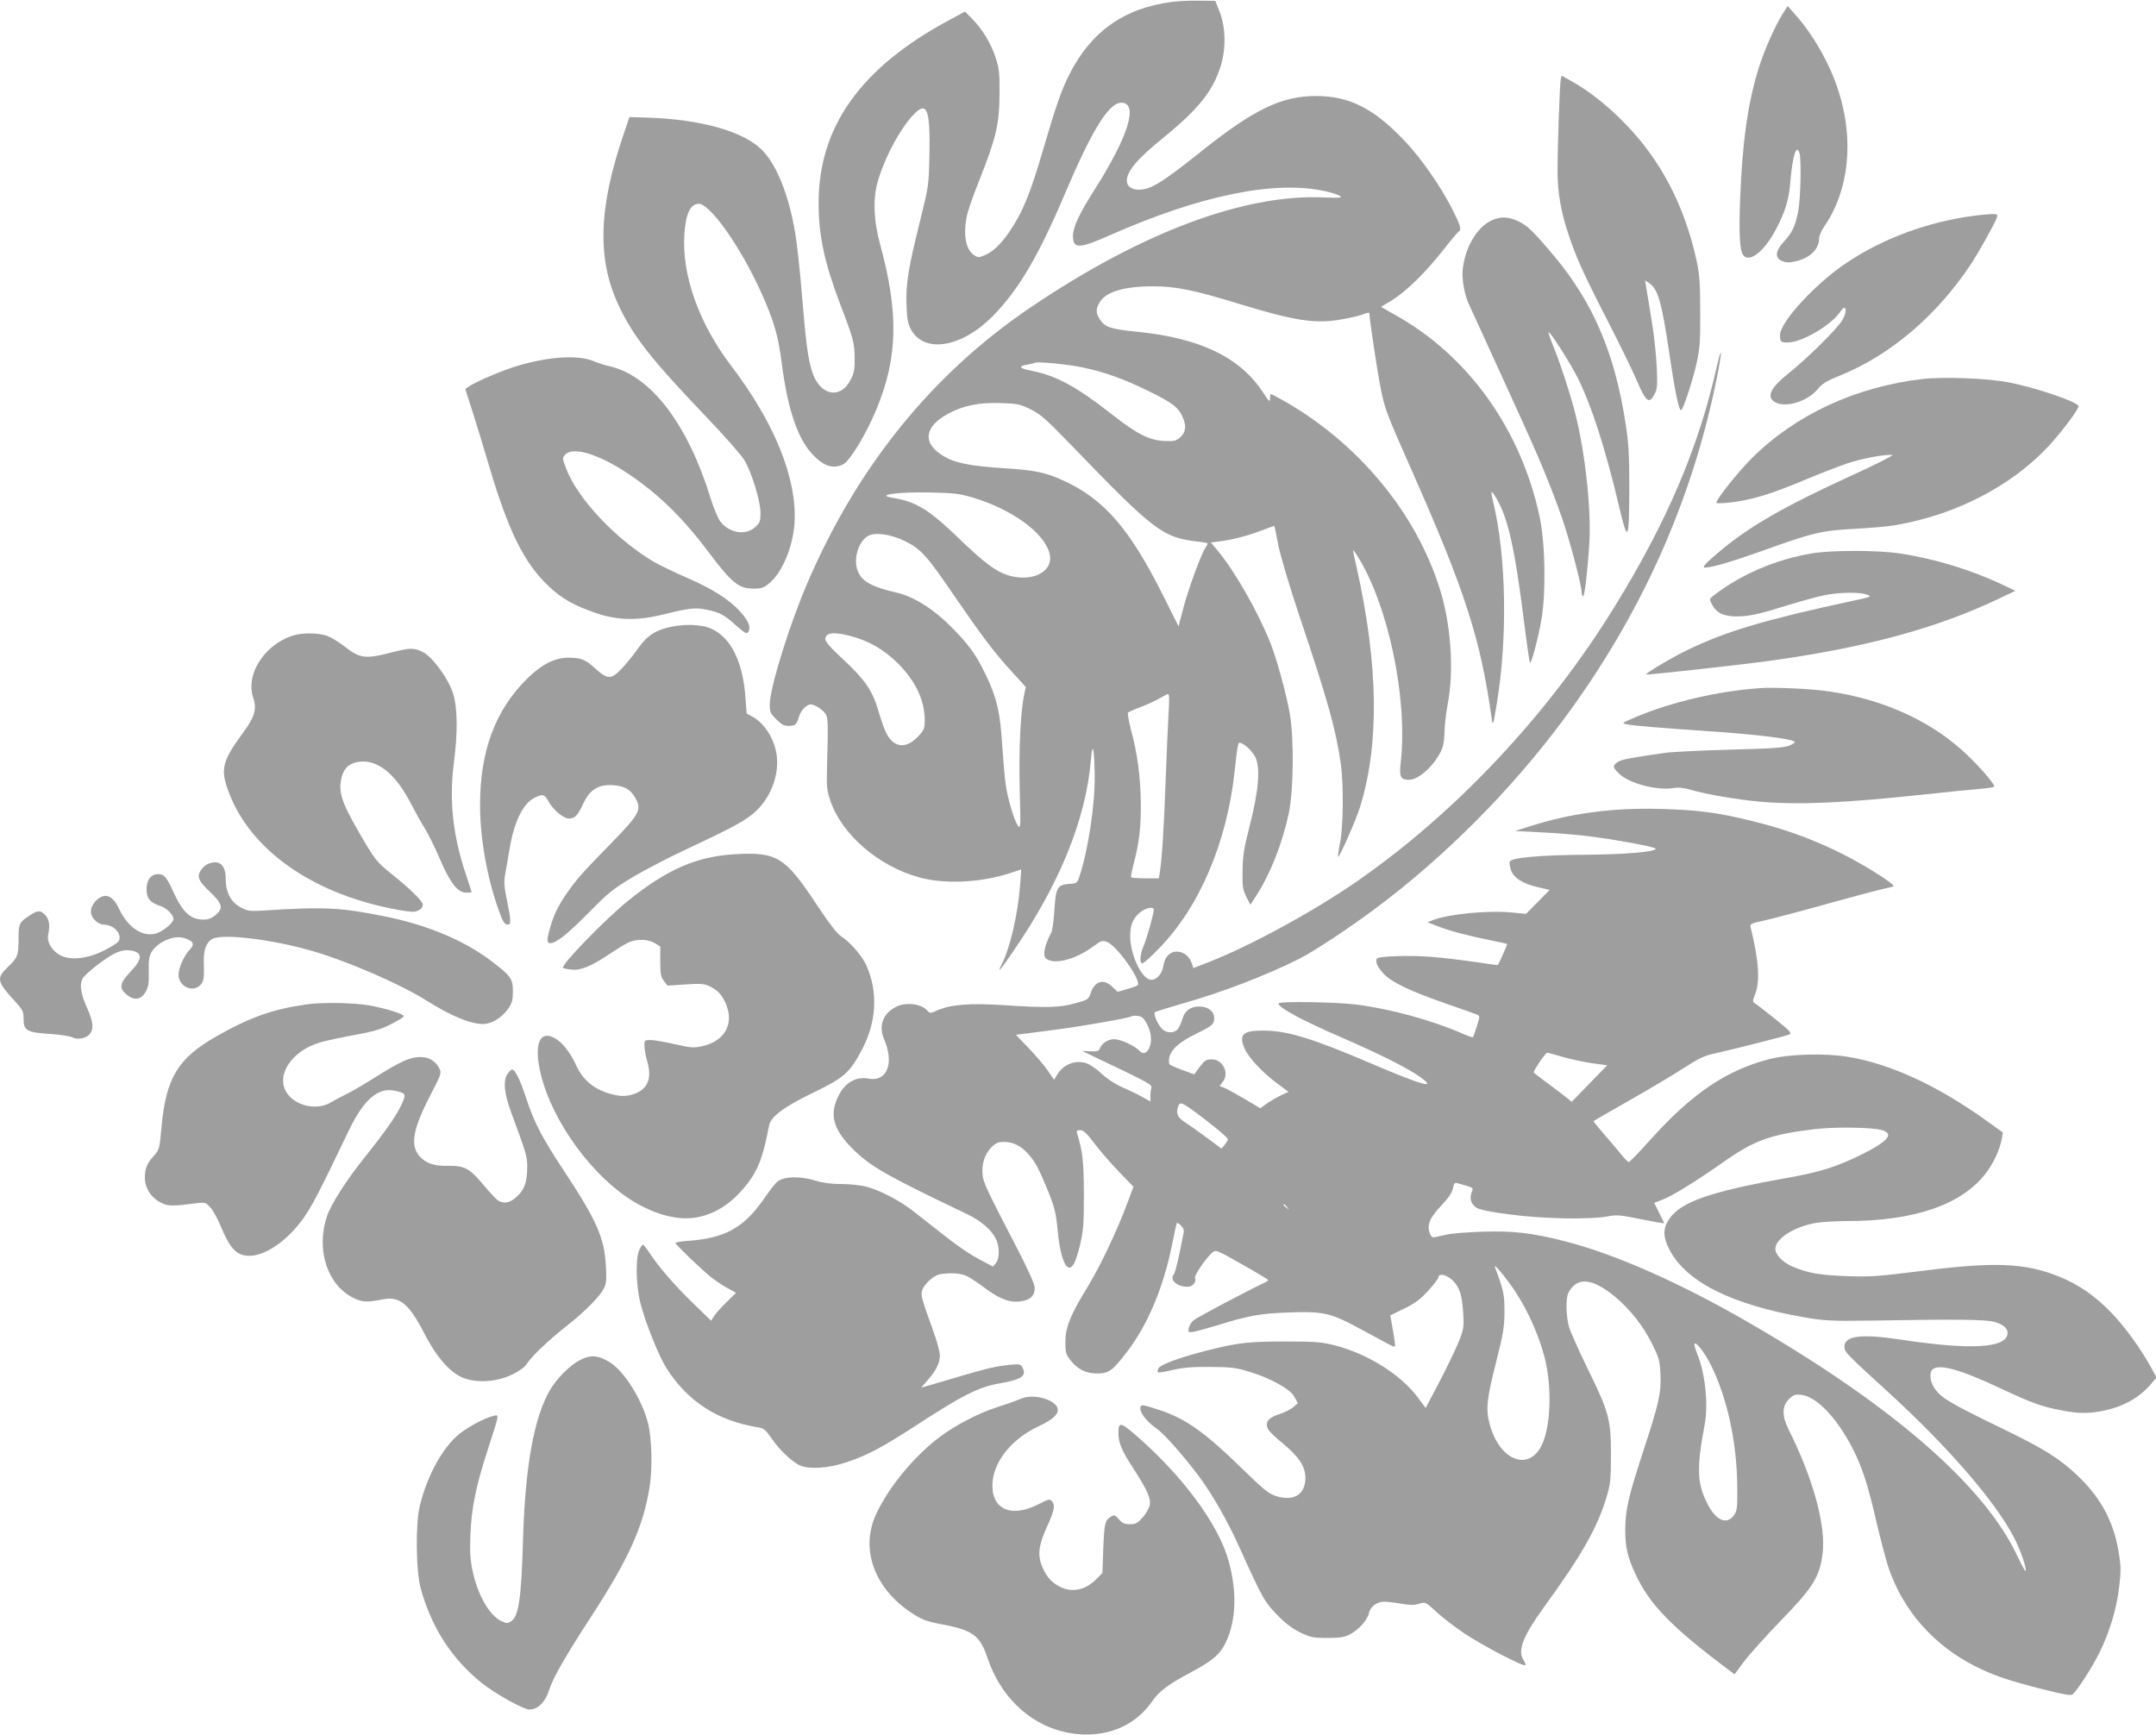 <?xml version="1.0" standalone="no"?>
<!DOCTYPE svg PUBLIC "-//W3C//DTD SVG 20010904//EN"
 "http://www.w3.org/TR/2001/REC-SVG-20010904/DTD/svg10.dtd">
<svg version="1.0" xmlns="http://www.w3.org/2000/svg"
 width="1280pt" height="1030pt" viewBox="0 0 1280 1030"
 preserveAspectRatio="xMidYMid meet">
<g transform="translate(0,1030) scale(0.1,-0.1)"
fill="#9e9e9e" stroke="none">
<path d="M6960 10289 c-286 -36 -484 -177 -613 -434 -45 -90 -82 -196 -150
-430 -82 -280 -125 -385 -207 -505 -49 -71 -96 -115 -143 -135 -36 -15 -41
-15 -64 0 -50 33 -66 123 -42 237 6 29 40 126 76 215 97 245 116 327 117 503
1 128 -2 154 -23 218 -27 84 -81 172 -141 232 l-41 41 -97 -52 c-523 -282
-772 -632 -772 -1085 0 -192 34 -351 126 -594 81 -211 87 -237 88 -325 1 -65
-3 -89 -23 -128 -60 -122 -186 -96 -230 48 -25 81 -36 163 -61 467 -11 136
-29 298 -40 360 -36 212 -103 385 -186 477 -106 118 -365 193 -698 203 l-99 3
-34 -100 c-151 -442 -159 -745 -29 -1021 87 -183 192 -317 517 -657 110 -115
213 -232 229 -260 45 -77 94 -241 95 -310 0 -54 -3 -61 -33 -88 -58 -52 -160
-32 -210 41 -12 19 -37 79 -54 134 -135 437 -351 721 -593 780 -33 7 -78 22
-99 31 -91 39 -262 29 -450 -26 -93 -28 -242 -91 -293 -124 l-21 -14 38 -118
c21 -65 66 -212 100 -327 117 -398 211 -589 358 -727 78 -74 151 -115 283
-160 126 -43 245 -45 399 -7 147 37 189 42 256 28 76 -16 103 -30 170 -90 58
-53 71 -59 80 -35 11 27 -5 62 -51 113 -65 72 -162 134 -315 201 -74 32 -163
75 -198 95 -225 133 -456 378 -522 557 -22 57 -22 60 -5 79 46 51 200 4 375
-113 183 -123 325 -262 489 -481 125 -166 169 -201 253 -201 48 0 62 5 94 31
77 62 142 217 151 359 16 263 -118 595 -379 937 -189 249 -291 536 -275 777 8
122 36 181 86 181 67 0 248 -257 366 -518 80 -176 104 -260 126 -427 35 -273
93 -445 180 -540 67 -72 122 -91 183 -63 40 18 138 179 200 329 127 308 132
572 21 979 -38 139 -43 264 -16 365 41 148 142 335 224 414 72 69 90 15 85
-248 -4 -185 -5 -188 -56 -394 -70 -280 -85 -376 -80 -500 3 -85 8 -109 28
-146 80 -142 302 -103 485 83 153 156 271 357 427 725 161 379 261 541 335
541 104 0 43 -199 -158 -515 -92 -145 -128 -222 -129 -275 0 -79 36 -78 221 4
536 237 980 328 1280 260 37 -8 75 -21 85 -28 15 -11 -2 -12 -102 -8 -471 19
-1076 -208 -1731 -650 -587 -396 -1034 -948 -1332 -1645 -108 -253 -221 -620
-221 -716 0 -44 4 -54 39 -88 30 -31 46 -39 74 -39 39 0 47 8 62 59 6 19 22
43 37 54 23 17 31 18 56 8 17 -7 41 -24 54 -38 25 -27 26 -37 18 -328 -3 -114
-1 -138 19 -197 68 -203 287 -392 531 -458 152 -42 372 -30 546 29 l57 19 -7
-97 c-13 -169 -60 -373 -110 -469 -30 -58 -8 -34 67 76 277 401 434 787 464
1142 9 114 20 67 22 -96 2 -174 -39 -445 -91 -599 -12 -38 -15 -40 -59 -43
-71 -5 -81 -21 -89 -154 -4 -62 -12 -122 -18 -133 -26 -50 -42 -96 -42 -124 0
-25 6 -34 28 -42 58 -23 175 15 267 85 41 31 49 33 76 24 58 -20 209 -233 183
-258 -5 -4 -34 -15 -64 -23 l-55 -16 -30 29 c-52 51 -105 36 -129 -35 -14 -39
-16 -41 -92 -62 -94 -26 -171 -28 -424 -11 -205 13 -315 4 -395 -31 -40 -18
-45 -18 -57 -4 -34 42 -125 55 -184 27 -80 -38 -110 -113 -76 -192 63 -146 19
-257 -93 -236 -76 14 -142 -26 -181 -111 -49 -104 -26 -189 79 -297 109 -111
199 -163 687 -396 80 -38 144 -92 170 -143 25 -48 26 -119 3 -148 l-18 -21
-59 31 c-76 39 -148 88 -264 180 -52 41 -120 95 -153 120 -76 60 -197 123
-275 143 -34 9 -102 16 -150 16 -61 0 -109 7 -152 20 -70 22 -155 26 -199 9
-31 -11 -40 -21 -117 -130 -114 -160 -223 -219 -433 -236 -46 -3 -83 -9 -83
-13 0 -9 149 -152 211 -203 26 -20 70 -50 98 -65 l51 -28 -56 -55 c-31 -30
-64 -67 -74 -82 l-18 -29 -107 104 c-106 102 -211 223 -263 305 -15 23 -31 42
-35 43 -4 0 -15 -16 -23 -35 -21 -51 -18 -202 6 -304 27 -113 112 -326 159
-398 127 -197 304 -310 543 -348 32 -5 44 -15 77 -63 43 -64 112 -131 162
-159 55 -29 172 -23 288 16 127 43 214 90 432 232 252 164 350 213 467 234
138 24 169 45 142 96 -11 20 -17 21 -79 15 -82 -9 -121 -18 -286 -66 -71 -21
-154 -46 -183 -54 l-53 -15 39 45 c50 56 72 102 72 147 0 20 -18 87 -41 149
-69 192 -72 204 -65 234 10 37 66 90 106 98 53 10 118 7 154 -8 18 -7 59 -34
92 -58 98 -75 158 -101 221 -96 67 6 97 32 96 82 -1 23 -36 101 -104 233 -185
357 -199 388 -205 433 -8 63 11 127 51 167 27 27 41 33 75 33 55 0 101 -23
144 -71 42 -46 64 -88 122 -230 36 -92 44 -125 53 -222 11 -119 32 -197 58
-219 25 -20 49 20 75 130 20 86 23 121 23 302 -1 197 -7 252 -41 363 -4 13 0
17 19 17 19 0 38 -18 83 -77 32 -43 98 -119 146 -169 l87 -90 -33 -90 c-63
-169 -164 -382 -236 -500 -105 -171 -134 -242 -135 -330 0 -62 3 -75 27 -106
43 -57 93 -82 159 -83 73 0 93 15 181 130 122 160 214 378 265 628 14 73 28
134 30 136 1 2 12 -4 24 -15 14 -13 19 -27 16 -44 -26 -136 -49 -236 -58 -246
-27 -33 18 -74 81 -74 31 0 54 27 45 53 -6 14 64 116 102 150 21 18 24 17 177
-70 85 -48 155 -90 155 -93 1 -3 -9 -10 -22 -16 -131 -63 -406 -209 -423 -225
-12 -11 -24 -32 -27 -46 -4 -23 -2 -25 27 -21 17 3 83 21 146 40 175 55 252
69 410 75 224 8 258 0 454 -107 90 -49 170 -92 179 -95 13 -5 12 6 -2 89 l-17
96 82 40 c64 31 95 54 143 106 33 37 61 73 61 80 0 27 51 15 85 -19 41 -41 56
-88 62 -197 5 -79 3 -92 -26 -165 -18 -44 -69 -151 -114 -237 l-83 -158 -49
66 c-101 134 -296 256 -490 306 -80 20 -113 23 -295 23 -213 0 -278 -7 -450
-50 -176 -44 -295 -88 -304 -112 -4 -9 -4 -18 -1 -21 3 -3 42 3 87 14 62 14
118 19 223 18 122 -1 152 -4 230 -28 129 -39 245 -103 270 -150 l20 -37 -27
-24 c-16 -13 -53 -32 -84 -42 -64 -20 -85 -47 -66 -87 5 -13 43 -50 83 -82 99
-81 139 -140 139 -209 0 -97 -67 -140 -170 -109 -47 14 -71 33 -215 173 -212
207 -328 289 -481 339 -107 35 -114 36 -114 8 0 -29 43 -81 98 -119 43 -30
156 -158 243 -273 85 -113 174 -269 246 -428 142 -314 150 -329 240 -419 35
-36 83 -71 123 -90 59 -28 74 -32 160 -32 79 0 102 4 136 22 51 27 103 85 111
124 7 38 47 69 89 69 19 0 65 -5 103 -12 53 -9 79 -9 107 0 37 11 38 11 100
-47 34 -32 111 -91 169 -130 108 -72 351 -199 361 -188 3 3 -2 17 -11 31 -37
56 -3 142 123 316 220 302 314 467 368 645 25 82 28 105 28 255 1 210 -12 257
-139 515 -51 105 -100 214 -109 244 -19 63 -21 173 -5 204 50 98 142 90 277
-22 90 -75 166 -172 220 -279 42 -85 46 -100 50 -181 5 -111 -8 -171 -104
-463 -87 -266 -104 -342 -105 -458 0 -105 12 -161 61 -267 83 -179 215 -315
552 -567 l36 -27 55 74 c30 41 129 151 220 245 190 196 229 258 247 393 23
165 -55 450 -201 741 -40 80 -40 139 1 180 28 27 36 30 75 26 89 -11 204 -129
298 -307 59 -111 96 -223 147 -446 23 -99 55 -220 71 -270 86 -256 268 -464
519 -590 108 -54 194 -83 398 -135 123 -31 166 -39 177 -30 27 22 114 157 158
245 61 123 105 267 119 398 11 94 10 122 -5 209 -30 177 -107 318 -243 447
-105 100 -196 157 -434 273 -332 161 -381 190 -419 252 -23 37 -27 86 -9 104
37 37 166 1 398 -108 189 -89 252 -112 369 -134 103 -20 166 -20 254 -1 118
25 214 80 282 163 l28 33 -28 52 c-61 114 -164 256 -245 338 -97 99 -194 165
-307 210 -201 81 -380 88 -814 33 -255 -32 -301 -36 -444 -31 -164 6 -231 18
-326 58 -56 25 -99 69 -99 104 0 60 112 132 241 154 36 6 117 11 181 11 409 0
691 99 833 291 44 60 78 135 90 200 l6 35 -113 81 c-285 202 -558 327 -806
368 -140 23 -352 17 -470 -14 -255 -67 -457 -204 -701 -475 -67 -75 -126 -136
-131 -136 -5 0 -28 24 -52 54 -24 29 -70 84 -102 120 -32 37 -57 68 -55 70 2
2 101 59 219 126 118 67 262 153 320 191 84 54 120 71 175 83 96 21 426 104
449 114 16 7 3 21 -84 91 -56 45 -110 87 -120 93 -16 10 -16 14 -3 47 34 81
27 198 -24 407 -4 18 3 22 79 38 46 10 209 53 363 96 154 43 305 83 335 90 30
6 62 14 70 16 9 3 -17 26 -70 60 -233 152 -483 260 -763 328 -203 51 -325 67
-547 73 -285 8 -534 -25 -780 -104 l-85 -27 155 -8 c85 -4 212 -14 282 -23
150 -18 398 -64 398 -74 0 -19 -180 -34 -419 -36 -267 -2 -439 -17 -448 -41
-3 -7 1 -29 7 -49 16 -47 68 -81 159 -102 l71 -17 -70 -71 -70 -71 -83 8
c-145 14 -380 -9 -472 -46 l-30 -12 70 -27 c75 -28 180 -55 315 -82 47 -10 86
-18 88 -20 2 -2 -43 -104 -55 -124 -1 -2 -64 6 -140 18 -76 11 -192 25 -259
30 -129 10 -311 4 -320 -11 -11 -18 6 -53 43 -92 49 -50 154 -100 368 -175 94
-32 177 -62 186 -66 15 -6 15 -12 -3 -68 -10 -33 -21 -63 -23 -65 -3 -3 -33 8
-67 23 -176 77 -421 144 -621 170 -124 16 -467 21 -467 7 0 -25 140 -100 375
-202 220 -95 399 -185 470 -237 98 -72 9 -47 -293 82 -356 152 -498 195 -641
196 -122 1 -148 -24 -112 -106 25 -56 104 -141 194 -208 l67 -50 -40 -18 c-22
-10 -60 -32 -84 -48 l-44 -31 -91 54 c-50 29 -104 59 -120 66 l-30 12 21 28
c37 50 -4 130 -66 130 -37 0 -43 -4 -79 -52 l-27 -37 -73 27 c-41 15 -75 30
-75 35 -13 64 36 119 163 181 73 35 96 51 101 70 13 53 -25 90 -90 90 -47 0
-83 -27 -95 -71 -6 -21 -18 -48 -26 -60 -21 -29 -68 -30 -96 -2 -26 26 -53 89
-42 99 4 4 76 26 158 50 238 67 499 167 700 268 84 42 297 183 455 301 407
304 796 695 1103 1106 466 624 775 1311 922 2053 15 74 24 136 22 139 -3 2
-15 -40 -27 -94 -108 -477 -296 -916 -606 -1418 -392 -636 -939 -1219 -1525
-1626 -255 -177 -630 -382 -874 -478 l-100 -39 -10 30 c-14 41 -50 68 -89 68
-41 0 -71 -32 -79 -84 -8 -53 -46 -91 -81 -82 -53 13 -116 153 -116 256 0 69
15 106 60 144 32 26 80 35 80 15 0 -23 -41 -170 -60 -214 -22 -52 -26 -105 -8
-105 7 0 51 39 98 88 240 244 404 629 450 1052 15 143 20 170 28 170 23 0 74
-45 93 -82 33 -64 23 -196 -31 -408 -35 -138 -42 -182 -43 -270 -2 -92 1 -111
22 -154 l24 -48 35 53 c85 133 155 310 194 493 28 137 31 442 5 591 -21 118
-76 319 -113 413 -73 185 -212 430 -316 554 l-39 47 48 6 c78 10 172 34 252
65 41 16 76 28 77 27 1 -1 12 -54 24 -117 14 -68 66 -242 127 -425 168 -500
215 -669 244 -875 16 -121 14 -368 -5 -464 -9 -44 -14 -81 -12 -83 7 -7 106
217 130 294 116 373 110 841 -19 1421 -28 123 -28 121 0 77 186 -290 304 -852
261 -1232 -10 -85 -1 -103 49 -103 55 0 141 75 187 164 16 30 22 61 24 116 0
41 9 118 19 170 38 198 20 469 -46 680 -142 458 -491 877 -941 1128 -32 18
-60 32 -63 32 -3 0 -5 -12 -5 -27 0 -23 -5 -18 -39 33 -135 211 -375 327 -749
364 -156 16 -191 27 -219 69 -28 41 -29 66 -4 107 38 62 145 94 318 94 134 0
241 -22 509 -104 334 -102 451 -120 612 -92 51 9 109 23 128 31 18 8 34 10 34
6 0 -35 46 -341 67 -446 24 -122 35 -151 180 -478 320 -723 412 -1005 479
-1482 7 -48 8 -46 30 85 65 390 57 873 -20 1195 -8 33 -13 61 -11 63 7 7 52
-73 72 -128 44 -118 77 -290 122 -649 16 -128 32 -235 34 -237 8 -8 49 145 69
261 27 162 22 446 -11 605 -111 520 -422 956 -856 1199 l-86 49 60 36 c85 52
197 160 301 291 49 63 94 116 100 120 18 11 11 36 -36 129 -69 138 -189 310
-289 414 -180 189 -325 262 -522 262 -204 0 -368 -79 -679 -327 -184 -147
-258 -198 -315 -219 -70 -24 -129 -5 -129 43 0 57 60 128 220 258 207 169 290
274 337 422 33 107 30 234 -8 328 l-24 60 -95 1 c-52 1 -124 -2 -160 -7z
m-531 -2171 c129 -27 243 -68 388 -139 143 -70 179 -97 205 -157 24 -53 17
-93 -20 -123 -23 -18 -38 -20 -93 -17 -87 5 -161 42 -304 155 -217 170 -336
234 -487 263 -67 13 -74 26 -20 35 20 4 42 8 47 11 22 8 195 -9 284 -28z
m-313 -247 c60 -29 91 -56 244 -214 495 -513 542 -548 753 -573 31 -3 57 -8
57 -11 0 -2 -6 -14 -14 -26 -27 -42 -104 -253 -131 -359 l-28 -107 -96 192
c-196 389 -346 562 -584 672 -108 50 -176 64 -357 75 -202 13 -291 31 -360 73
-125 75 -114 173 28 250 88 48 182 68 308 64 103 -3 118 -6 180 -36z m-341
-525 c230 -69 421 -206 455 -328 31 -109 -96 -178 -245 -134 -73 23 -139 72
-296 223 -177 170 -251 215 -393 238 -100 16 33 35 224 31 144 -3 177 -7 255
-30z m-402 -259 c95 -47 128 -83 301 -337 163 -237 231 -327 336 -441 l80 -88
-9 -43 c-22 -100 -33 -329 -27 -563 6 -219 5 -238 -9 -220 -22 28 -61 156 -74
245 -6 41 -15 147 -21 235 -11 190 -32 282 -95 413 -57 118 -91 168 -184 266
-118 123 -237 201 -347 227 -147 34 -206 66 -231 127 -29 68 2 176 59 209 42
25 136 12 221 -30z m-328 -562 c110 -28 203 -81 286 -164 105 -105 159 -219
159 -338 0 -47 -4 -58 -36 -92 -61 -68 -126 -74 -172 -16 -22 28 -37 65 -72
180 -33 108 -79 173 -200 286 -78 72 -110 108 -110 125 0 37 48 44 145 19z
m1893 -452 c-3 -60 -12 -245 -18 -413 -10 -280 -22 -468 -35 -545 l-5 -30 -79
0 c-44 0 -82 3 -85 6 -3 3 3 37 13 75 33 122 45 216 44 364 -2 157 -19 291
-59 439 -13 52 -21 97 -17 101 5 3 40 19 78 33 39 15 88 38 110 51 22 13 45
25 50 25 7 1 8 -35 3 -106z m-135 -1841 c27 -46 37 -97 26 -137 -13 -47 -41
-61 -65 -33 -26 28 -112 68 -149 68 -36 0 -73 -24 -84 -53 -7 -18 -15 -21 -57
-19 l-49 2 35 -17 c19 -9 113 -54 209 -100 137 -66 172 -86 167 -99 -3 -8 -6
-31 -6 -50 l0 -34 -52 29 c-29 16 -82 41 -118 57 -39 17 -87 48 -121 80 -34
32 -71 56 -95 63 -65 17 -129 -9 -166 -67 l-20 -33 -36 52 c-19 29 -70 89
-113 134 l-78 81 181 23 c174 21 497 77 507 87 3 3 19 4 35 2 22 -2 35 -12 49
-36z m2474 -207 c48 -14 128 -31 176 -38 l89 -12 -106 -109 -105 -108 -33 27
c-18 14 -67 52 -108 82 -41 31 -79 59 -84 64 -7 6 69 119 80 119 2 0 43 -11
91 -25z m-2203 -312 c107 -77 216 -167 216 -177 -1 -6 -9 -21 -19 -33 l-19
-23 -86 64 c-48 36 -107 77 -131 93 -45 28 -56 54 -39 97 9 23 21 20 78 -21z
m4099 -123 c73 -21 38 -65 -113 -141 -158 -78 -249 -107 -457 -144 -448 -80
-623 -141 -692 -241 -38 -55 -39 -104 -3 -177 96 -195 368 -333 807 -409 117
-20 155 -22 385 -19 520 9 693 7 742 -8 55 -16 81 -40 76 -72 -12 -84 -222
-95 -633 -33 -237 36 -335 23 -335 -43 0 -30 17 -47 254 -263 362 -330 647
-660 756 -875 38 -74 75 -184 65 -193 -2 -2 -24 38 -48 89 -195 417 -737 889
-1582 1379 -413 240 -801 412 -1100 489 -199 51 -309 64 -495 58 -91 -3 -185
-11 -210 -17 -25 -5 -55 -12 -68 -15 -18 -4 -25 0 -33 22 -19 50 -2 90 66 163
45 48 66 79 71 104 5 27 10 35 23 32 106 -30 99 -26 88 -55 -14 -38 -3 -73 31
-93 18 -11 92 -26 198 -39 190 -26 476 -31 579 -11 54 10 75 8 198 -17 75 -15
137 -26 137 -24 0 2 -13 30 -30 62 l-29 59 44 17 c62 23 196 106 362 222 188
133 282 167 548 199 121 14 338 11 398 -6z m-3532 -457 c13 -16 12 -17 -3 -4
-10 7 -18 15 -18 17 0 8 8 3 21 -13z m1318 -448 c88 -118 166 -280 207 -429
52 -186 42 -445 -21 -552 -83 -141 -247 -65 -301 141 -24 87 -17 151 37 362
44 174 50 211 51 303 0 104 -4 124 -56 265 -9 24 27 -15 83 -90z m1196 -485
c99 -196 158 -467 159 -732 1 -123 -1 -139 -20 -165 -45 -61 -111 -29 -163 80
-56 114 -58 209 -10 461 22 118 2 306 -45 418 -9 21 -16 45 -16 55 1 28 56
-40 95 -117z"/>
<path d="M10585 10220 c-47 -74 -111 -219 -144 -325 -65 -209 -97 -441 -110
-778 -8 -211 -2 -306 19 -333 38 -45 125 24 193 153 58 110 78 178 87 293 13
150 37 220 54 158 11 -43 6 -267 -8 -341 -17 -90 -35 -127 -87 -184 -50 -55
-53 -95 -8 -113 24 -10 41 -11 81 -1 84 19 138 72 138 136 0 15 14 47 31 71
146 213 178 511 84 804 -50 158 -149 333 -258 455 l-44 49 -28 -44z"/>
<path d="M9266 9828 c-6 -28 -19 -393 -19 -543 0 -127 20 -242 64 -374 47
-141 88 -232 231 -511 72 -140 152 -304 178 -365 53 -123 71 -136 103 -75 16
30 18 52 13 160 -3 69 -16 193 -30 275 -13 83 -28 170 -32 195 l-7 45 24 -16
c52 -34 75 -114 119 -414 33 -224 58 -347 71 -340 14 9 67 171 91 276 20 91
23 129 22 309 0 173 -4 221 -22 305 -72 324 -209 588 -418 805 -105 109 -218
199 -324 258 l-59 33 -5 -23z"/>
<path d="M11720 9019 c-271 -35 -541 -134 -758 -280 -182 -121 -392 -349 -394
-427 -1 -42 5 -47 53 -45 81 4 244 99 300 176 24 33 30 37 35 22 5 -11 -2 -35
-16 -62 -25 -48 -204 -225 -318 -317 -107 -84 -135 -139 -90 -170 59 -42 196
-3 259 73 28 34 53 49 139 84 295 121 563 349 767 652 48 72 148 251 158 283
6 20 3 22 -32 21 -21 -1 -67 -5 -103 -10z"/>
<path d="M8855 8991 c-83 -38 -153 -152 -170 -281 -9 -61 9 -163 39 -224 13
-28 73 -157 131 -286 59 -129 143 -314 187 -410 103 -226 175 -402 233 -570
47 -137 115 -395 115 -437 0 -13 4 -23 9 -23 9 0 27 155 37 320 11 196 -23
518 -81 754 -29 117 -93 314 -136 417 -16 40 -27 74 -25 76 7 8 127 -180 171
-267 85 -171 166 -422 250 -778 50 -210 57 -195 58 123 0 196 -4 266 -22 380
-63 414 -192 716 -421 991 -126 150 -161 184 -215 210 -60 28 -106 30 -160 5z"/>
<path d="M11416 8050 c-398 -46 -756 -212 -1015 -470 -84 -84 -211 -243 -211
-265 0 -4 30 -4 68 0 137 14 250 48 487 148 72 30 171 68 220 85 88 30 235 57
270 50 9 -1 -109 -61 -263 -131 -379 -174 -582 -291 -752 -432 -96 -80 -119
-105 -97 -105 39 0 159 35 327 95 313 113 361 124 557 135 95 5 203 14 240 21
385 64 739 256 960 521 75 89 133 171 133 186 0 24 -251 110 -416 142 -125 24
-383 34 -508 20z"/>
<path d="M10755 7014 c-214 -36 -423 -126 -584 -252 -23 -18 -23 -20 -7 -51
26 -50 70 -71 146 -71 76 0 137 14 315 70 72 22 163 47 203 55 90 19 216 21
257 4 29 -11 25 -13 -80 -35 -523 -113 -751 -180 -980 -290 -89 -42 -259 -143
-253 -149 4 -4 556 57 723 80 572 78 998 193 1365 367 l105 50 -80 38 c-184
87 -407 155 -607 184 -129 20 -409 20 -523 0z"/>
<path d="M3953 6571 c-78 -23 -117 -52 -173 -132 -25 -35 -66 -85 -91 -111
-61 -63 -82 -63 -154 2 -61 56 -86 65 -165 65 -78 -1 -156 -41 -240 -124 -190
-188 -280 -430 -280 -751 0 -196 41 -429 111 -625 23 -67 35 -85 55 -85 19 0
18 29 -6 144 -17 80 -19 108 -11 154 6 31 17 99 26 150 28 166 81 273 150 306
48 23 58 20 80 -20 28 -52 90 -104 123 -104 35 0 52 18 87 93 37 79 90 111
176 105 68 -5 104 -26 133 -79 36 -67 22 -93 -138 -258 -177 -181 -211 -219
-269 -302 -52 -74 -83 -138 -103 -214 -19 -68 -18 -85 4 -85 34 0 106 58 233
187 113 115 140 136 260 208 74 43 219 119 323 167 273 128 341 165 402 220
93 86 143 224 124 342 -15 93 -73 183 -143 221 l-34 18 -7 92 c-15 214 -85
358 -201 411 -62 30 -179 31 -272 5z"/>
<path d="M1731 6524 c-166 -58 -273 -231 -228 -365 23 -68 10 -114 -59 -208
-128 -175 -138 -219 -83 -362 129 -334 485 -587 960 -683 65 -14 128 -22 141
-19 32 8 48 22 48 42 0 20 -75 94 -182 179 -94 76 -101 85 -195 247 -108 186
-127 248 -103 336 15 54 51 82 112 87 107 8 210 -78 299 -252 23 -45 58 -108
79 -141 21 -33 62 -116 91 -184 61 -143 106 -201 157 -201 18 0 32 1 32 3 0 2
-15 49 -34 105 -77 229 -100 438 -72 657 24 183 23 332 -4 417 -28 90 -126
223 -184 249 -53 24 -72 23 -186 -6 -152 -39 -184 -35 -279 40 -31 24 -76 51
-100 60 -55 19 -153 19 -210 -1z"/>
<path d="M10445 6214 c-250 -18 -525 -83 -735 -172 -84 -36 -84 -36 -50 -43
38 -8 197 -21 532 -44 219 -15 431 -40 458 -56 11 -6 5 -12 -25 -25 -33 -14
-94 -18 -354 -25 -173 -5 -346 -13 -385 -19 -203 -29 -259 -39 -281 -54 -33
-22 -32 -32 9 -71 62 -58 225 -100 321 -84 28 5 60 2 105 -11 92 -27 276 -58
410 -70 233 -20 498 -8 985 44 127 14 269 28 318 32 48 4 87 10 87 14 0 20
-110 144 -195 219 -203 180 -473 299 -780 345 -103 16 -332 27 -420 20z"/>
<path d="M4360 5228 c-226 -14 -401 -90 -632 -277 -134 -108 -400 -382 -385
-397 3 -4 26 -9 51 -11 54 -6 117 20 231 97 42 28 92 58 110 66 49 20 114 18
153 -6 l32 -20 0 -89 c0 -75 3 -92 22 -116 l21 -27 107 7 c91 6 112 4 141 -10
48 -24 68 -44 90 -87 65 -127 8 -240 -134 -270 -51 -11 -68 -9 -159 12 -57 13
-121 24 -143 25 -39 0 -40 -1 -39 -35 0 -19 8 -63 18 -97 29 -105 -3 -168 -97
-194 -22 -6 -56 -8 -76 -4 -124 21 -204 79 -250 179 -49 107 -118 176 -174
176 -64 0 -72 -118 -21 -283 92 -293 342 -605 582 -727 82 -41 135 -59 211
-70 133 -19 268 35 374 150 98 106 133 185 173 398 10 52 88 110 257 192 187
90 222 120 294 257 87 164 97 342 27 500 -25 57 -98 141 -151 174 -22 14 -71
77 -148 193 -184 279 -234 309 -485 294z"/>
<path d="M1234 5170 c-12 -5 -29 -19 -38 -32 -30 -42 -20 -66 49 -132 76 -72
83 -99 34 -140 -22 -18 -42 -26 -70 -26 -78 0 -123 41 -180 165 -40 88 -55
105 -90 105 -43 0 -69 -35 -69 -90 0 -54 22 -80 82 -99 38 -13 78 -52 78 -78
0 -22 -61 -72 -102 -85 -80 -24 -168 34 -220 144 -40 85 -87 101 -139 49 -37
-38 -39 -82 -4 -116 13 -14 36 -25 50 -25 62 0 113 -57 89 -99 -6 -9 -45 -34
-87 -55 -95 -48 -198 -60 -257 -29 -52 27 -83 79 -74 123 12 55 6 91 -17 117
-29 30 -45 29 -94 -3 -61 -40 -65 -49 -65 -142 0 -95 -5 -108 -66 -166 -66
-64 -62 -85 43 -199 49 -54 53 -62 53 -107 0 -69 19 -80 157 -89 59 -4 119
-13 132 -20 31 -17 86 -6 106 22 23 33 18 72 -20 157 -35 78 -44 135 -25 169
15 30 144 129 195 152 34 15 60 20 88 16 75 -10 76 -49 2 -126 -65 -69 -70
-96 -24 -136 45 -37 86 -32 113 15 17 29 21 50 19 121 -1 69 2 92 18 118 36
60 134 101 194 81 54 -18 63 -36 32 -68 -34 -35 -67 -109 -67 -150 0 -69 85
-108 130 -60 20 22 23 40 20 136 -2 74 15 119 53 138 60 32 354 -4 586 -71
210 -60 521 -195 677 -292 152 -96 266 -143 343 -143 49 0 109 37 146 88 26
38 30 53 30 107 0 75 -13 92 -136 185 -161 120 -379 210 -629 260 -260 52
-359 57 -710 34 -87 -5 -99 -4 -140 18 -59 31 -90 89 -90 170 0 84 -38 116
-106 88z"/>
<path d="M1815 4336 c-197 -29 -332 -76 -528 -188 -230 -130 -302 -248 -328
-540 -12 -130 -13 -134 -46 -171 -41 -46 -53 -75 -53 -130 0 -59 35 -115 90
-145 47 -25 69 -25 217 -6 50 6 54 5 81 -24 16 -17 43 -66 61 -109 45 -108 76
-152 119 -170 94 -39 247 45 364 201 56 75 100 160 282 540 86 178 172 251
269 230 65 -14 69 -18 46 -71 -29 -68 -92 -159 -221 -321 -111 -138 -203 -282
-227 -354 -69 -208 10 -427 177 -493 42 -17 66 -17 159 1 96 18 153 -29 242
-203 77 -149 160 -241 242 -268 82 -28 196 -18 282 25 43 21 74 44 86 64 28
44 130 141 241 228 107 85 189 168 215 218 15 28 17 51 12 135 -9 165 -54 269
-250 565 -130 197 -175 284 -223 429 -36 110 -66 171 -84 171 -5 0 -17 -12
-27 -26 -27 -42 -20 -115 22 -229 91 -248 95 -259 95 -324 0 -88 -16 -135 -62
-176 -39 -36 -73 -44 -108 -25 -11 6 -51 48 -89 94 -83 99 -112 115 -207 114
-88 -2 -135 14 -174 58 -56 65 -39 161 67 365 62 120 65 128 52 154 -23 46
-64 70 -117 69 -61 -2 -114 -26 -264 -120 -68 -43 -145 -88 -173 -101 -27 -13
-68 -35 -90 -48 -82 -50 -210 -23 -262 56 -68 103 27 249 195 299 37 11 130
31 207 45 110 20 156 33 214 63 41 20 76 42 78 48 4 12 -107 47 -202 64 -99
17 -282 20 -380 6z"/>
<path d="M3444 2225 c-59 -29 -137 -108 -178 -177 -96 -164 -148 -453 -161
-893 -10 -347 -26 -452 -70 -481 -22 -14 -27 -14 -59 1 -72 35 -142 158 -172
306 -13 64 -15 113 -11 209 6 156 33 288 102 500 71 219 69 211 37 204 -54
-13 -148 -63 -204 -107 -99 -80 -190 -244 -235 -425 -27 -105 -24 -391 5 -494
64 -232 184 -417 361 -560 82 -65 248 -158 284 -158 50 0 94 43 117 115 22 71
95 198 246 431 226 347 311 535 350 771 19 116 14 296 -10 388 -39 145 -145
310 -231 360 -66 39 -109 42 -171 10z"/>
<path d="M6085 2003 c-11 -3 -33 -11 -50 -18 -16 -7 -68 -25 -115 -40 -112
-36 -246 -106 -340 -176 -155 -117 -308 -303 -381 -465 -91 -201 -9 -431 206
-576 65 -44 93 -55 190 -73 180 -34 224 -66 268 -200 75 -222 239 -383 442
-435 217 -55 422 13 534 177 41 60 96 102 230 173 135 72 177 109 212 186 58
127 63 295 14 473 -60 222 -281 518 -564 760 -80 68 -91 68 -91 0 0 -54 21
-104 83 -199 89 -138 110 -185 103 -226 -4 -19 -23 -53 -43 -75 -30 -33 -41
-39 -75 -39 -31 0 -45 6 -65 29 -24 27 -28 28 -49 15 -34 -23 -38 -38 -44
-191 l-5 -142 -34 -35 c-65 -67 -146 -84 -219 -47 -48 25 -76 55 -101 111 -32
71 -27 128 19 232 49 108 56 137 37 162 -13 18 -16 18 -87 -18 -164 -82 -281
-22 -267 137 12 128 118 256 274 329 80 38 113 66 113 98 0 49 -116 92 -195
73z"/>
</g>
</svg>
